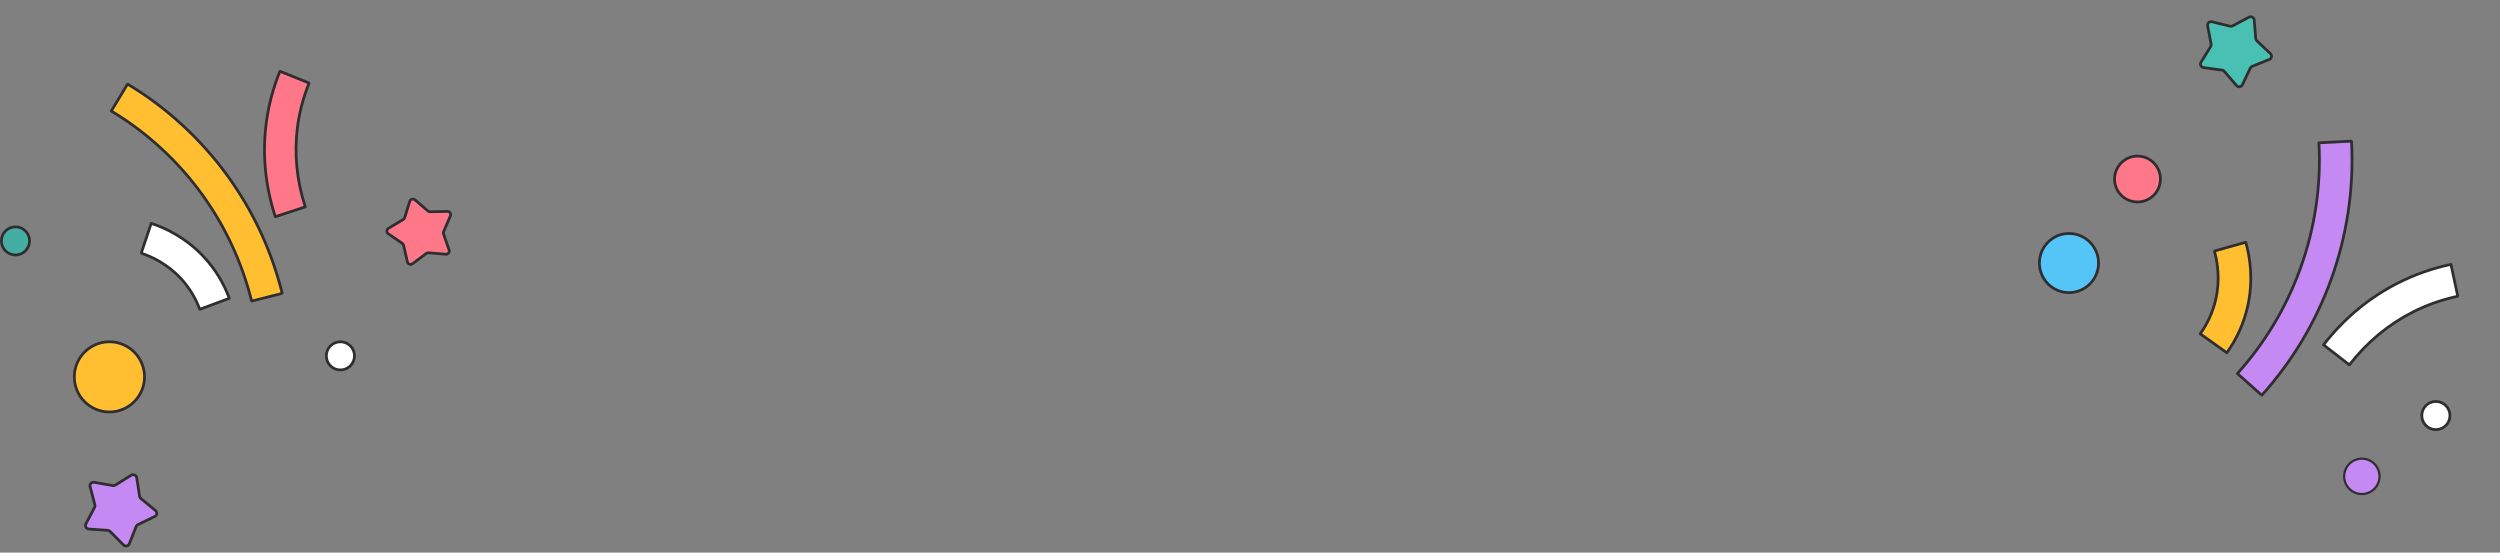 <svg width="1131" height="250" viewBox="0 0 1131 250" fill="none" xmlns="http://www.w3.org/2000/svg">
<rect x="0" y="0" width="1131" height="250" fill="#808080" stroke="none"/>
<circle cx="1068.5" cy="215.5" r="8" fill="#C589F3" stroke="#2F2D2F"/>
<path d="M1019.8 9.06L1020.49 17.423C1020.52 17.815 1020.7 18.184 1020.99 18.458L1027.14 24.267C1027.98 25.065 1027.73 26.452 1026.66 26.888L1018.87 30.032C1018.5 30.183 1018.21 30.457 1018.04 30.813L1014.44 38.356C1013.95 39.391 1012.54 39.566 1011.78 38.686L1006.27 32.27C1006.02 31.966 1005.66 31.77 1005.26 31.717L996.885 30.572C995.732 30.415 995.113 29.135 995.718 28.155L1000.11 21.043C1000.31 20.707 1000.39 20.311 1000.31 19.92L998.729 11.67C998.514 10.539 999.544 9.569 1000.67 9.846L1008.89 11.866C1009.27 11.96 1009.68 11.912 1010.03 11.724L1017.43 7.768C1018.44 7.226 1019.7 7.911 1019.8 9.057L1019.8 9.06Z" fill="#48C1B2" stroke="#2F2D2F" stroke-width="1.25" stroke-linecap="round" stroke-linejoin="round"/>
<path d="M187.758 90.419L193.61 95.455C193.885 95.689 194.24 95.817 194.605 95.81L202.387 95.644C203.456 95.621 204.185 96.694 203.766 97.67L200.692 104.762C200.55 105.096 200.533 105.468 200.651 105.811L203.165 113.076C203.511 114.073 202.699 115.098 201.633 115.012L193.885 114.362C193.518 114.33 193.156 114.434 192.863 114.655L186.636 119.313C185.779 119.955 184.547 119.515 184.311 118.482L182.593 110.989C182.512 110.635 182.304 110.328 182.002 110.121L175.637 105.737C174.766 105.135 174.814 103.834 175.733 103.287L182.421 99.304C182.734 99.116 182.968 98.824 183.076 98.475L185.37 91.104C185.686 90.093 186.95 89.731 187.753 90.421L187.758 90.419Z" fill="#FF788A" stroke="#2F2D2F" stroke-width="1.25" stroke-linecap="round" stroke-linejoin="round"/>
<path d="M61.865 216.128L63.145 224.513C63.208 224.905 63.411 225.266 63.721 225.522L70.344 230.969C71.254 231.718 71.094 233.133 70.043 233.643L62.39 237.33C62.031 237.506 61.75 237.802 61.603 238.172L58.495 246.014C58.069 247.09 56.656 247.36 55.826 246.523L49.818 240.422C49.535 240.132 49.158 239.959 48.754 239.932L40.211 239.334C39.035 239.252 38.321 238.003 38.863 236.974L42.801 229.515C42.986 229.162 43.034 228.758 42.93 228.369L40.755 220.158C40.458 219.032 41.431 217.986 42.592 218.191L51.036 219.681C51.432 219.75 51.836 219.675 52.177 219.462L59.38 214.984C60.368 214.37 61.684 214.977 61.861 216.126L61.865 216.128Z" fill="#C589F3" stroke="#2F2D2F" stroke-width="1.25" stroke-linecap="round" stroke-linejoin="round"/>
<circle cx="49.5" cy="170.5" r="15.875" fill="#FFBF31" stroke="#2F2D2F" stroke-width="1.25"/>
<circle cx="936" cy="119" r="13.375" fill="#55C5F8" stroke="#2F2D2F" stroke-width="1.25"/>
<circle cx="153.994" cy="160.994" r="6.369" fill="white" stroke="#2F2D2F" stroke-width="1.25"/>
<circle cx="1101.99" cy="187.994" r="6.369" fill="white" stroke="#2F2D2F" stroke-width="1.25"/>
<circle cx="6.994" cy="108.994" r="6.369" fill="#45AEA2" stroke="#2F2D2F" stroke-width="1.25"/>
<circle cx="967" cy="81" r="10.375" fill="#FF788A" stroke="#2F2D2F" stroke-width="1.25"/>
<g clip-path="url(#clip0_760_888)">
<path d="M103.745 134.952L90.371 139.93C88.446 134.741 85.588 130.069 81.875 126.046C75.759 119.417 68.721 116.128 63.895 114.538L68.412 101.039C74.835 103.157 84.205 107.541 92.388 116.405C97.353 121.79 101.175 128.034 103.748 134.958L103.745 134.952Z" fill="white" stroke="#2F2D2F" stroke-width="1.25" stroke-linecap="round" stroke-linejoin="round"/>
<path d="M127.675 132.727L113.841 136.205C109.506 118.81 102.009 102.638 91.555 88.127C80.587 72.899 66.332 59.79 50.347 50.23L57.71 38.035C75.347 48.582 91.056 63.029 103.146 79.811C114.648 95.785 122.9 113.587 127.675 132.727Z" fill="#FFBF31" stroke="#2F2D2F" stroke-width="1.25" stroke-linecap="round" stroke-linejoin="round"/>
<path d="M138.112 93.589L124.554 98.035C120.001 84.091 118.618 69.86 120.441 55.724C121.479 47.682 123.568 39.786 126.65 32.252L139.846 37.579C137.234 43.971 135.46 50.664 134.579 57.483C133.03 69.512 134.216 81.658 138.112 93.589Z" fill="#FF788A" stroke="#2F2D2F" stroke-width="1.25" stroke-linecap="round" stroke-linejoin="round"/>
</g>
<g clip-path="url(#clip1_760_888)">
<path d="M1007.42 159.597L995.384 151.017C998.717 146.352 1001.06 141.189 1002.36 135.667C1004.49 126.573 1003.23 118.626 1001.79 113.563L1015.99 109.6C1017.91 116.34 1019.58 126.922 1016.73 139.087C1015 146.473 1011.86 153.376 1007.42 159.604L1007.42 159.597Z" fill="#FFBF31" stroke="#2F2D2F" stroke-width="1.25" stroke-linecap="round" stroke-linejoin="round"/>
<path d="M1023.22 178.832L1012.21 168.985C1024.61 155.167 1034.13 139.347 1040.5 121.954C1047.2 103.705 1050.17 83.866 1049.08 64.605L1063.82 63.839C1065.01 85.091 1061.74 106.954 1054.37 127.068C1047.34 146.209 1036.87 163.623 1023.22 178.832Z" fill="#C589F3" stroke="#2F2D2F" stroke-width="1.25" stroke-linecap="round" stroke-linejoin="round"/>
<path d="M1062.85 165.06L1051.17 156.011C1060.48 144.011 1071.89 134.562 1085.07 127.917C1092.57 124.138 1100.56 121.345 1108.81 119.615L1111.9 134.026C1104.9 135.497 1098.13 137.862 1091.77 141.065C1080.55 146.721 1070.82 154.791 1062.85 165.06Z" fill="white" stroke="#2F2D2F" stroke-width="1.25" stroke-linecap="round" stroke-linejoin="round"/>
</g>
<defs>
<clipPath id="clip0_760_888">
<rect width="102.196" height="116.259" fill="white" transform="translate(33 48.98) rotate(-24.87)"/>
</clipPath>
<clipPath id="clip1_760_888">
<rect width="105.852" height="120.419" fill="white" transform="translate(1040.09 49) rotate(31.035)"/>
</clipPath>
</defs>
</svg>
